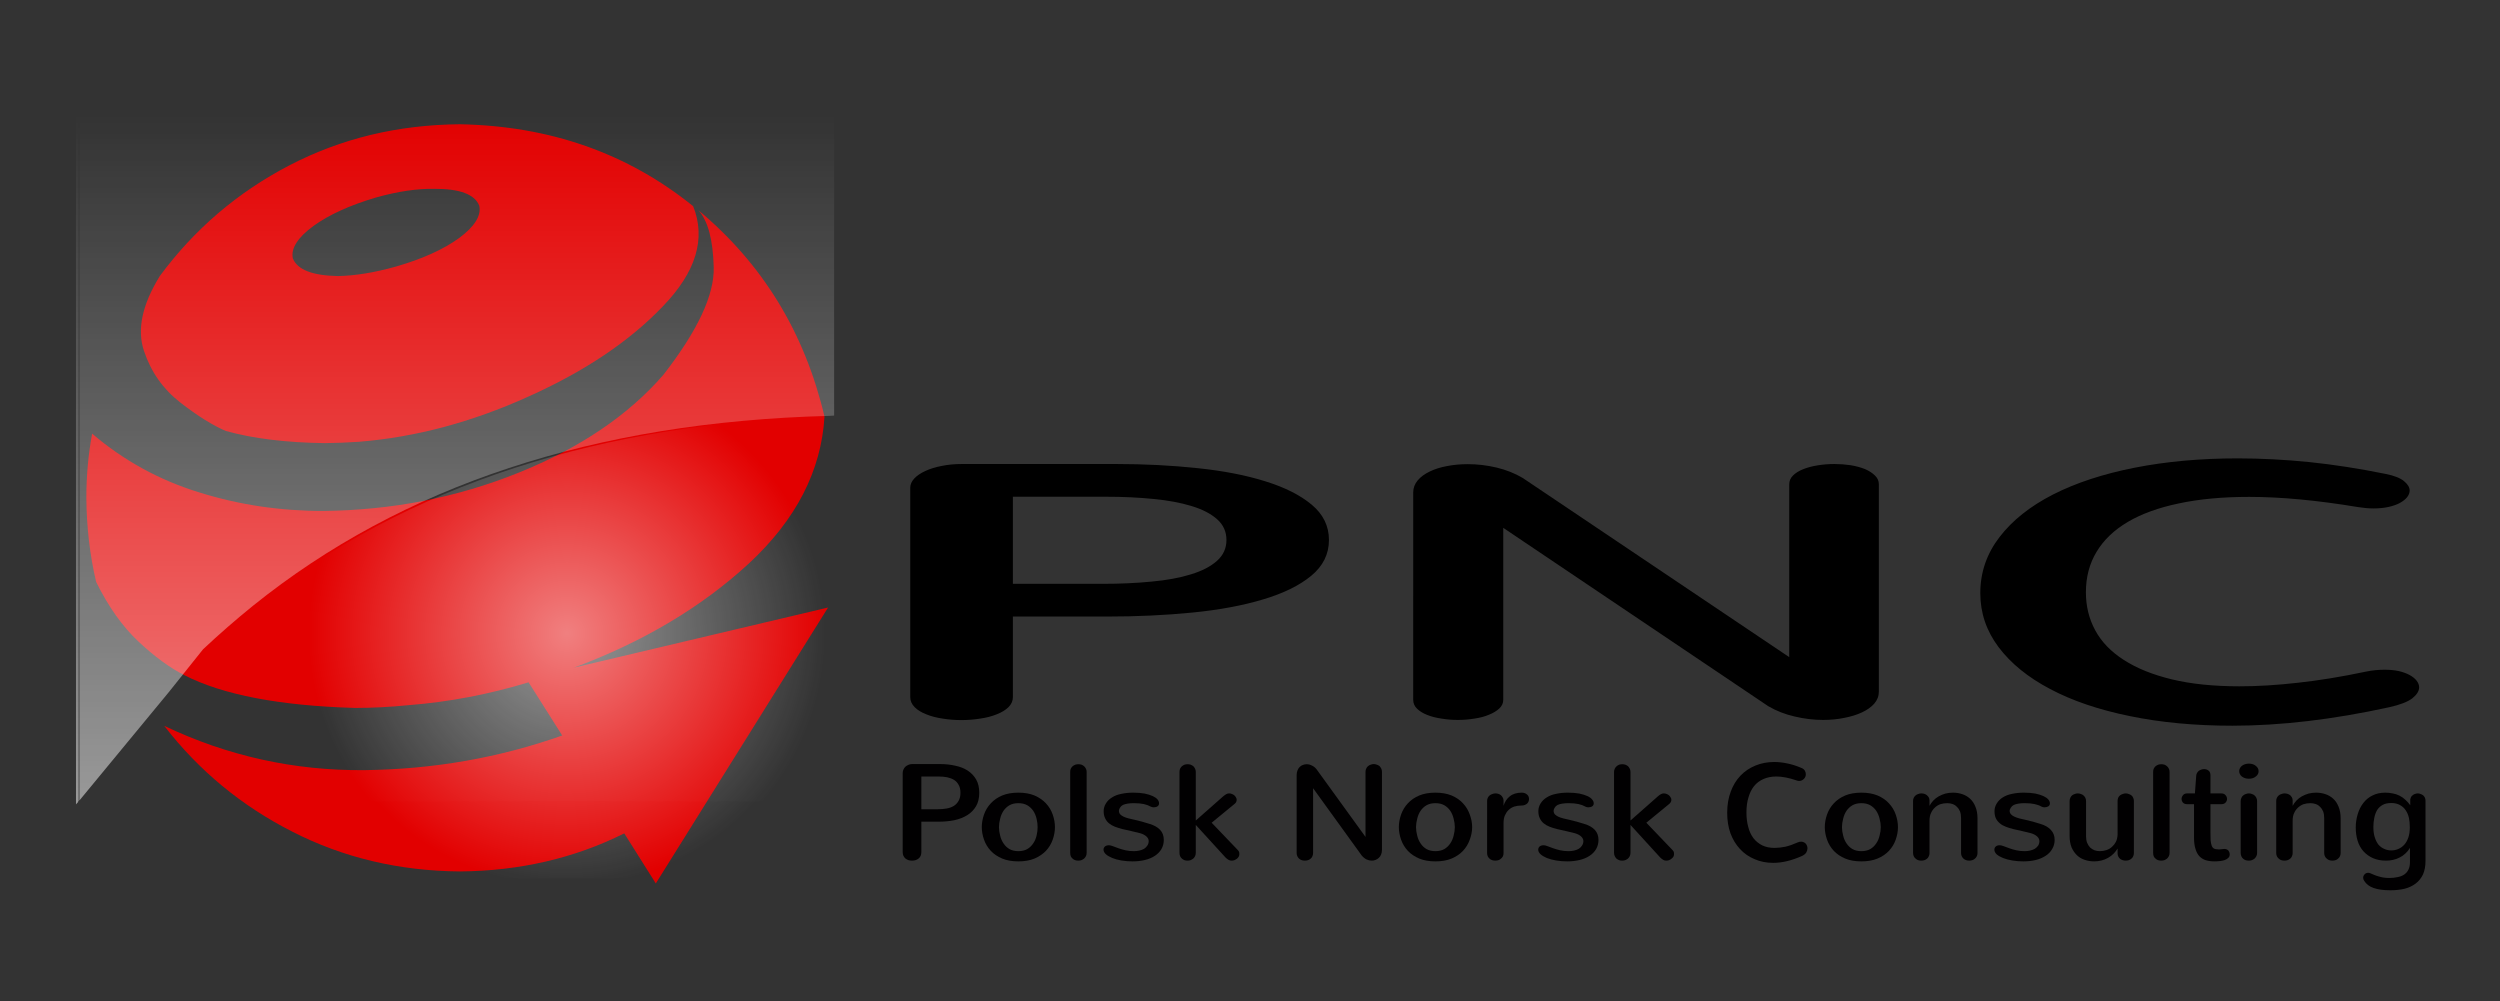 <?xml version="1.0" encoding="UTF-8"?> <svg xmlns="http://www.w3.org/2000/svg" version="1.2" viewBox="0 0 1688 676" width="1688" height="676"><rect x="0" y="0" width="1688" height="676" fill="#333333" stroke="none"/><title>pnc-logo-ai</title><defs><radialGradient id="g1" cx="380.8" cy="427.6" r="172.2" gradientUnits="userSpaceOnUse"><stop offset="0" stop-color="#ffffff" stop-opacity=".5"></stop><stop offset="1" stop-color="#ffffff" stop-opacity="0"></stop></radialGradient><linearGradient id="g2" x1="307.2" y1="543.1" x2="307.2" y2="77.4" gradientUnits="userSpaceOnUse"><stop offset="0" stop-color="#ffffff" stop-opacity=".5"></stop><stop offset="1" stop-color="#ffffff" stop-opacity="0"></stop></linearGradient><radialGradient id="g3" cx="382.8" cy="427.7" r="174.5" gradientUnits="userSpaceOnUse"><stop offset="0" stop-color="#ffffff" stop-opacity=".5"></stop><stop offset="1" stop-color="#ffffff" stop-opacity="0"></stop></radialGradient><radialGradient id="g4" cx="382.2" cy="425.3" r="173" gradientUnits="userSpaceOnUse"><stop offset="0" stop-color="#ffffff" stop-opacity=".5"></stop><stop offset="1" stop-color="#ffffff" stop-opacity="0"></stop></radialGradient></defs><style> .s0 { fill: #000000 } .s1 { fill: #e20000 } .s2 { fill: url(#g1) } .s3 { fill: url(#g2) } .s4 { fill: url(#g3) } .s5 { fill: url(#g4) } .s6 { fill: #010001 } </style><g id="svg"><g id="offset-fix-group"><g id="text-wrapper-1"><g id="text-1"><path id="char-feitqzrml-P-1" fill-rule="evenodd" class="s0" d="m683.9 416.3v54.4q0 3.8-3 6.8-3 2.9-7.9 4.8-4.9 2-11.2 2.9-6.3 1-12.7 1-6.4 0-12.6-1-6.2-0.9-11.1-2.9-4.9-1.9-7.8-4.8-3-3-3-6.8v-141.4q0-3.3 2.7-6.2 2.7-2.9 7.5-5.1 4.7-2.2 11-3.4 6.3-1.3 13.6-1.3h104.2q28.9 0 55 2.8 26.1 2.7 45.8 8.9 19.7 6.1 31.3 15.8 11.6 9.7 11.6 23.8 0 14.3-12 24.2-11.9 9.8-32.4 15.9-20.5 6.2-47.8 8.9-27.3 2.7-57.7 2.7zm60.6-22.1q17.7 0 33-1.5 15.4-1.4 26.6-4.9 11.2-3.4 17.6-9.1 6.4-5.7 6.4-14.1 0-8.4-6.3-14-6.3-5.6-17.2-8.9-11-3.4-25.8-4.8-14.8-1.5-31.8-1.5h-63.1v58.8z"></path><path id="char-feitqzrml-N-2" class="s0" d="m954.2 332.5q0-4.5 3-8.1 2.9-3.5 8.1-6 5.1-2.5 11.7-3.7 6.6-1.3 14-1.3 9.8 0 19.5 2.3 9.6 2.3 17.6 7l180 121v-116.7q0-3.4 2.5-5.9 2.6-2.6 6.9-4.3 4.2-1.7 9.8-2.6 5.5-0.9 11.2-0.9 5.6 0 11 0.8 5.4 0.9 9.7 2.6 4.2 1.8 6.8 4.4 2.6 2.5 2.6 5.9v140q0 4.5-3.1 8.1-3.1 3.5-8.3 5.9-5.1 2.4-11.9 3.7-6.8 1.4-14.3 1.4-9.5 0-19.2-2.3-9.7-2.2-17.9-7l-178.9-120.4v116.1q0 3.4-2.7 5.9-2.7 2.5-7 4.2-4.2 1.8-9.8 2.6-5.5 0.9-11.2 0.9-5.6 0-11-0.9-5.5-0.8-9.7-2.5-4.3-1.7-6.8-4.2-2.6-2.5-2.6-6z"></path><path id="char-feitqzrml-C-3" class="s0" d="m1337.1 400.5q0-21 13-37.9 13-16.9 36.1-28.7 23.2-11.8 55.1-18.1 32-6.3 69.6-6.3 23.4 0 48.4 2.5 24.9 2.6 51.5 8 8.5 1.7 12.3 4.8 3.9 3.2 3.9 6.4 0 2.3-1.7 4.5-1.7 2.1-4.9 3.9-3.2 1.7-7.7 2.7-4.5 1-10.2 1-4.6 0-10.3-0.9-41.4-6.9-73.6-6.9-26.8 0-47.4 4.4-20.6 4.3-34.5 12.5-13.9 8.2-21.1 20.2-7.2 11.9-7.2 27.3 0 14.1 6.3 25.7 6.3 11.7 19.3 20 13 8.4 32.4 13.1 19.5 4.7 45.7 4.7 18.3 0 39.4-2.4 21.2-2.3 45.9-7.5 3.3-0.7 6.5-1 3.3-0.3 6.1-0.3 5.4 0 9.6 0.9 4.3 1 7.4 2.7 3.1 1.7 4.7 3.8 1.7 2.2 1.7 4.5 0 3.7-4.6 7.4-4.7 3.6-15.5 6-57.1 12.5-106 12.5-37.9 0-69.3-6.5-31.4-6.4-53.8-18.3-22.4-11.8-34.8-28.3-12.3-16.4-12.3-36.4z"></path></g></g><g id="symbol-wrapper-1"><g id="symbol-bg-wrapper-1"><g id="symbol-1"><g id="gsymbol-1"><g id="surface1"><path id="&lt;Compound Path&gt;" fill-rule="evenodd" class="s1" d="m556.7 281.3q-3.3 54.9-51.1 99.2-48 44.2-118.1 70.3l171.6-40.6-116.3 186.3-21.3-33.8q-50.6 25.2-111 25.7-61.5-0.5-113-26.8-51.5-26.1-86.6-71.5 64 30.5 134.9 29.9 70.1-0.8 133.8-23.4l-22.7-35.9q-40.2 12.2-80.7 15.4-19.1 1.9-36.4 1.9-76.4-2.2-115.3-22.1-14.8-7.5-31.1-22.8-16.1-15.1-28.5-40.2-6.4-27.4-6.6-56.8 0-22.2 3.9-43.3 32 27.3 72.4 39.7 40.3 12.6 84 12.5 69.5-0.8 131.5-25.8 62.2-25.1 97.8-66.1 34.7-44.6 34-72.6-0.7-27.9-10.3-38.5 65.1 54.3 85.1 139.3zm-88.7-142.1q13.2 32.9-20.5 67.7-33.8 35.4-91 61-57.1 25.8-114.2 30.4-12 0.8-23 0.9-39.2-0.5-66.8-8.2-13.2-5.6-30.6-19.1-17.6-13.6-24.7-35-7.2-21.5 10.7-50.5 35-47.4 87.4-74.7 52.4-27.3 115.2-27.8 91.1 1.7 157.5 55.3zm-200.7 40.8q26.7-7.7 42.6-19.2 15.9-11.8 13.7-21.9-4.5-11.5-30.3-11.4-17.5-0.3-39.2 5.8-26.6 7.8-42.5 19.3-15.9 11.7-13.9 21.8 4.5 11.5 30.4 12 17.5-0.3 39.2-6.4z"></path></g></g></g></g><g id="symbol-shine-wrapper-1"><g id="symbol-shine-use-1"><g id="shine"><path id="&lt;Path&gt;" class="s2" d="m53 77.4v-0.5h508.9v0.5h-508.3v463.1l-0.6 0.5z"></path><path id="&lt;Compound Path&gt;" class="s3" d="m53.6 540.5v-463.1h508.3 1.3v203.2h-0.2q-1.6 0-3.4 0.2-237.3 6.2-388.9 128.3-17.3 14-33.6 29.3l-23.1 28.9zm-0.5-463.1v463.6h-0.4v0.6l-1.4 1.5v-465.7z"></path><path id="&lt;Path&gt;" class="s4" d="m564.1 541h-511.1l0.6-0.5 60.4-73.2 24.2-28.9q16.3-15.3 33.9-29.3 153.6-122.1 394.1-128.3v260.2h-2.1z"></path><path id="&lt;Path&gt;" class="s5" d="m564.1 593h-511.4v-51.5-0.5h0.3 511.1z"></path></g></g></g></g><g id="text-wrapper-2"><g id="text-2"><path id="char-feitqzrml-P-24" fill-rule="evenodd" class="s6" d="m622.1 554.8v20.5q0 1.5-0.5 2.6-0.5 1.1-1.4 1.8-0.9 0.7-2.1 1.1-1.1 0.3-2.3 0.3-1.2 0-2.3-0.3-1.2-0.4-2.1-1.1-0.8-0.7-1.4-1.8-0.5-1.1-0.5-2.6v-53.3q0-1.3 0.5-2.4 0.5-1.1 1.3-1.9 0.9-0.8 2.1-1.3 1.1-0.5 2.4-0.5h19.1q5.3 0 10.1 1.1 4.8 1 8.4 3.3 3.6 2.4 5.7 6 2.1 3.7 2.1 9 0 5.4-2.2 9.1-2.2 3.7-5.9 6-3.7 2.3-8.7 3.4-5 1-10.6 1zm11.1-8.4q3.2 0 6-0.5 2.8-0.5 4.9-1.8 2-1.3 3.2-3.5 1.2-2.1 1.2-5.3 0-3.2-1.2-5.3-1.1-2.1-3.1-3.4-2-1.2-4.7-1.8-2.7-0.5-5.9-0.5h-11.5v22.1z"></path><path id="char-feitqzrml-o-25" fill-rule="evenodd" class="s6" d="m662.9 558.5q0-4.2 1.5-8.5 1.5-4.3 4.6-7.6 3-3.3 7.7-5.3 4.6-1.9 10.9-1.9 6.3 0 10.9 1.9 4.6 2 7.7 5.3 3.1 3.3 4.6 7.6 1.5 4.3 1.5 8.5 0 4.1-1.5 8.4-1.5 4.3-4.6 7.6-3.1 3.2-7.7 5.2-4.6 1.9-10.9 1.9-6.3 0-10.9-1.9-4.7-2-7.7-5.2-3.1-3.3-4.6-7.6-1.5-4.3-1.5-8.4zm11.6 0q0 2.7 0.8 5.7 0.7 3 2.3 5.3 1.6 2.4 4 3.8 2.5 1.4 6 1.4 3.5 0 6-1.4 2.4-1.4 4-3.8 1.6-2.3 2.3-5.3 0.7-3 0.7-5.7 0-2.7-0.7-5.7-0.7-3-2.3-5.4-1.6-2.3-4-3.7-2.5-1.4-6-1.4-3.5 0-6 1.4-2.4 1.4-4 3.7-1.6 2.4-2.3 5.4-0.8 3-0.8 5.7z"></path><path id="char-feitqzrml-l-26" class="s6" d="m722.6 521.2q0-1.3 0.4-2.2 0.5-1 1.3-1.7 0.8-0.6 1.8-1 1-0.3 2-0.3 1.1 0 2.1 0.3 1 0.4 1.7 1 0.8 0.7 1.3 1.7 0.5 0.9 0.5 2.2v54.6q0 1.4-0.5 2.3-0.5 1-1.3 1.7-0.8 0.6-1.8 1-1 0.3-2.1 0.3-1 0-2-0.3-1-0.3-1.7-1-0.8-0.6-1.3-1.6-0.4-1-0.4-2.4z"></path><path id="char-feitqzrml-s-27" class="s6" d="m755.5 547.4q0 1.4 0.8 2.4 0.9 0.9 2.3 1.6 1.5 0.7 3.5 1.2 2 0.5 4.3 1 2.3 0.5 4.8 1.2 2.5 0.7 5 1.5 4.5 1.3 7.1 4 2.5 2.7 2.5 6.8 0 3.4-1.6 6.2-1.7 2.8-4.5 4.6-2.9 1.9-6.8 2.8-3.8 0.9-8.2 0.9-3.9 0-7.5-0.6-3.6-0.6-6.2-1.7-2.7-1.1-4.3-2.5-1.6-1.5-1.6-3.1 0-1.3 1-2.2 1.1-0.8 2.7-0.8 0.9 0 2.5 0.6 1.6 0.6 3.8 1.4 2.2 0.8 4.8 1.4 2.7 0.6 5.7 0.6 1.9 0 3.7-0.4 1.8-0.4 3.2-1.2 1.4-0.9 2.2-2.2 0.9-1.3 0.9-3 0-1.7-1.5-3.1-1.5-1.4-4.2-2.2-3.2-0.8-6.2-1.5-3-0.6-5.8-1.3-2.7-0.7-5.1-1.6-2.3-0.9-4-2.3-1.7-1.4-2.6-3.4-1-2-1-4.8 0-2.8 1.5-5.2 1.5-2.5 4.2-4.1 2.6-1.7 6.3-2.4 3.6-0.8 7.9-0.8 4.4 0 7.7 0.6 3.3 0.7 5.5 1.7 2.2 1 3.3 2.3 1 1.3 1 2.6 0 1.3-1 2-1 0.7-2.5 0.7-0.6 0-1.1-0.1-0.5-0.1-1.1-0.4-1.9-1.1-4.6-1.7-2.8-0.6-6.8-0.6-2.2 0-4.1 0.3-1.9 0.3-3.2 0.9-1.3 0.7-2 1.9-0.7 1.2-0.7 2z"></path><path id="char-feitqzrml-k-28" class="s6" d="m807.4 557v18.8q0 1.3-0.5 2.3-0.5 1-1.3 1.7-0.8 0.6-1.8 1-1 0.3-2 0.3-1.1 0-2-0.3-1-0.4-1.7-1-0.8-0.7-1.3-1.7-0.4-1-0.4-2.3v-54.6q0-1.2 0.4-2.2 0.5-1 1.3-1.7 0.8-0.6 1.7-1 1-0.3 2.1-0.3 1.1 0 2 0.3 1 0.4 1.8 1 0.7 0.7 1.2 1.7 0.5 1 0.5 2.2v32.8l18.6-16.4q1.1-0.9 2-1.4 0.9-0.5 1.9-0.5 1 0 1.9 0.4 0.9 0.3 1.6 0.9 0.7 0.6 1.1 1.4 0.5 0.7 0.5 1.6 0 0.7-0.3 1.4-0.2 0.6-0.9 1.2l-15.7 12.9 17.9 18.7q0.5 0.6 0.7 1.2 0.1 0.7 0.1 1.3 0 0.9-0.4 1.7-0.5 0.8-1.2 1.4-0.8 0.6-1.8 1-0.9 0.3-1.9 0.3-1.1 0-2.1-0.6-1-0.6-2-1.6z"></path><path id="char-feitqzrml-N-29" class="s6" d="m875.5 523.2q0-1.7 0.6-3.1 0.5-1.3 1.4-2.2 1-1 2.2-1.4 1.2-0.5 2.6-0.5 1.8 0 3.5 0.9 1.8 0.8 3.2 2.6l33 45.6v-44q0-1.3 0.5-2.2 0.4-1 1.2-1.6 0.8-0.7 1.8-1 1-0.4 2.1-0.4 1 0 2 0.4 1 0.3 1.8 0.9 0.7 0.7 1.2 1.7 0.5 0.9 0.5 2.2v52.8q0 1.7-0.6 3.1-0.5 1.3-1.5 2.2-0.9 0.9-2.2 1.4-1.2 0.5-2.6 0.5-1.7 0-3.5-0.8-1.8-0.9-3.3-2.7l-32.8-45.4v43.8q0 1.2-0.5 2.2-0.4 1-1.2 1.6-0.8 0.7-1.8 1-1 0.3-2.1 0.3-1 0-2-0.3-1-0.3-1.8-1-0.7-0.6-1.2-1.6-0.5-0.9-0.5-2.2z"></path><path id="char-feitqzrml-o-30" fill-rule="evenodd" class="s6" d="m944.5 558.5q0-4.2 1.5-8.5 1.5-4.3 4.6-7.6 3-3.3 7.7-5.3 4.6-1.9 10.9-1.9 6.3 0 10.9 1.9 4.7 2 7.7 5.3 3.1 3.3 4.6 7.6 1.6 4.3 1.6 8.5 0 4.1-1.6 8.4-1.5 4.3-4.6 7.6-3 3.2-7.7 5.2-4.6 1.9-10.9 1.9-6.3 0-10.9-1.9-4.7-2-7.7-5.2-3.1-3.3-4.6-7.6-1.5-4.3-1.5-8.4zm11.6 0q0 2.7 0.8 5.7 0.7 3 2.3 5.3 1.6 2.4 4 3.8 2.5 1.4 6 1.4 3.5 0 6-1.4 2.4-1.4 4-3.8 1.6-2.3 2.3-5.3 0.8-3 0.8-5.7 0-2.7-0.8-5.7-0.7-3-2.3-5.4-1.6-2.3-4-3.7-2.5-1.4-6-1.4-3.5 0-6 1.4-2.4 1.4-4 3.7-1.6 2.4-2.3 5.4-0.8 3-0.8 5.7z"></path><path id="char-feitqzrml-r-31" class="s6" d="m1004.1 540.7q0-1.2 0.5-2.1 0.5-1 1.3-1.6 0.8-0.6 1.8-0.9 1-0.4 2-0.4 1 0 2 0.3 0.9 0.3 1.7 0.9 0.7 0.6 1.2 1.5 0.5 0.8 0.6 2 0 0.1 0 0.6 0 0.5 0 1.2v1.3 0.6q1.1-3.9 4.2-6.4 3-2.5 8.2-2.5 1.1 0 2.1 0.4 0.9 0.4 1.5 1 0.6 0.5 0.9 1.3 0.3 0.8 0.3 1.6 0 0.8-0.3 1.6-0.3 0.8-0.9 1.4-0.7 0.6-1.6 1-1 0.4-2.3 0.4-2.7 0-4.9 0.7-2.3 0.8-3.9 2.4-1.5 1.5-2.4 3.6-0.9 2-0.9 5.2v20.3q0 1.2-0.5 2.2-0.5 0.9-1.3 1.5-0.7 0.7-1.7 1-1.1 0.3-2.1 0.3-1 0-2-0.3-1-0.3-1.7-0.9-0.8-0.7-1.3-1.6-0.5-1-0.5-2.2z"></path><path id="char-feitqzrml-s-32" class="s6" d="m1049 547.4q0 1.4 0.8 2.4 0.9 0.9 2.3 1.6 1.5 0.7 3.5 1.2 2 0.5 4.3 1 2.3 0.5 4.8 1.2 2.5 0.7 5 1.5 4.5 1.3 7.1 4 2.5 2.7 2.5 6.8 0 3.4-1.6 6.2-1.7 2.8-4.5 4.6-2.9 1.9-6.8 2.8-3.8 0.9-8.2 0.9-3.9 0-7.5-0.6-3.6-0.6-6.3-1.7-2.6-1.1-4.2-2.5-1.6-1.5-1.6-3.1 0-1.3 1-2.2 1.1-0.8 2.7-0.8 0.9 0 2.5 0.6 1.6 0.6 3.8 1.4 2.2 0.8 4.8 1.4 2.6 0.6 5.7 0.6 1.9 0 3.7-0.4 1.8-0.4 3.2-1.2 1.4-0.9 2.2-2.2 0.9-1.3 0.9-3 0-1.7-1.5-3.1-1.5-1.4-4.2-2.2-3.2-0.8-6.2-1.5-3-0.6-5.8-1.3-2.8-0.7-5.1-1.6-2.3-0.9-4-2.3-1.7-1.4-2.6-3.4-1-2-1-4.8 0-2.8 1.5-5.2 1.5-2.5 4.2-4.1 2.6-1.7 6.3-2.4 3.6-0.8 7.8-0.8 4.5 0 7.8 0.6 3.3 0.7 5.5 1.7 2.2 1 3.2 2.3 1.1 1.3 1.1 2.6 0 1.3-1 2-1 0.7-2.6 0.7-0.5 0-1-0.1-0.6-0.1-1.1-0.4-1.9-1.1-4.6-1.7-2.8-0.6-6.8-0.6-2.2 0-4.1 0.3-1.9 0.3-3.2 0.9-1.3 0.7-2 1.9-0.7 1.2-0.7 2z"></path><path id="char-feitqzrml-k-33" class="s6" d="m1100.9 557v18.8q0 1.3-0.5 2.3-0.5 1-1.3 1.7-0.8 0.6-1.8 1-1 0.3-2 0.3-1.1 0-2-0.3-1-0.4-1.8-1-0.7-0.7-1.2-1.7-0.5-1-0.5-2.3v-54.6q0-1.2 0.5-2.2 0.5-1 1.3-1.7 0.7-0.6 1.7-1 1-0.3 2.1-0.3 1 0 2 0.3 1 0.4 1.8 1 0.7 0.7 1.2 1.7 0.5 1 0.5 2.2v32.8l18.6-16.4q1-0.9 2-1.4 0.9-0.5 1.9-0.5 1 0 1.9 0.4 0.9 0.3 1.6 0.9 0.7 0.6 1.1 1.4 0.5 0.7 0.5 1.6 0 0.7-0.3 1.4-0.3 0.6-0.9 1.2l-15.7 12.9 17.9 18.7q0.5 0.6 0.7 1.2 0.1 0.7 0.1 1.3 0 0.9-0.4 1.7-0.5 0.8-1.3 1.4-0.7 0.6-1.7 1-0.9 0.3-1.9 0.3-1.2 0-2.1-0.6-1-0.6-2-1.6z"></path><path id="char-feitqzrml-C-34" class="s6" d="m1166.2 548.8q0-7.9 2.4-14.3 2.3-6.3 6.6-10.8 4.2-4.4 10.1-6.8 5.8-2.4 12.7-2.4 4.3 0 8.9 1 4.5 0.9 9.4 3 1.6 0.6 2.3 1.8 0.7 1.2 0.7 2.4 0 0.9-0.3 1.7-0.3 0.8-0.9 1.4-0.6 0.7-1.5 1.1-0.8 0.4-1.8 0.4-0.9 0-1.9-0.4-7.6-2.6-13.5-2.6-4.9 0-8.7 1.7-3.7 1.6-6.3 4.7-2.5 3.1-3.8 7.6-1.4 4.5-1.4 10.3 0 5.3 1.2 9.7 1.1 4.4 3.5 7.6 2.4 3.1 6 4.9 3.5 1.7 8.3 1.7 3.4 0 7.3-0.8 3.8-0.9 8.3-2.9 0.7-0.2 1.2-0.4 0.6-0.1 1.2-0.1 0.9 0 1.7 0.4 0.8 0.3 1.4 1 0.5 0.6 0.8 1.4 0.3 0.8 0.3 1.7 0 1.4-0.8 2.8-0.9 1.4-2.8 2.3-10.5 4.7-19.5 4.7-6.9 0-12.6-2.5-5.8-2.4-9.9-6.9-4.1-4.4-6.4-10.6-2.2-6.2-2.2-13.8z"></path><path id="char-feitqzrml-o-35" fill-rule="evenodd" class="s6" d="m1232.1 558.5q0-4.2 1.5-8.5 1.5-4.3 4.6-7.6 3-3.3 7.7-5.3 4.6-1.9 10.9-1.9 6.3 0 10.9 1.9 4.7 2 7.7 5.3 3.1 3.3 4.6 7.6 1.5 4.3 1.5 8.5 0 4.1-1.5 8.4-1.5 4.3-4.6 7.6-3 3.2-7.7 5.2-4.6 1.9-10.9 1.9-6.3 0-10.9-1.9-4.7-2-7.7-5.2-3.1-3.3-4.6-7.6-1.5-4.3-1.5-8.4zm11.6 0q0 2.7 0.8 5.7 0.7 3 2.3 5.3 1.6 2.4 4 3.8 2.5 1.4 6 1.4 3.5 0 6-1.4 2.4-1.4 4-3.8 1.6-2.3 2.3-5.3 0.8-3 0.8-5.7 0-2.7-0.8-5.7-0.7-3-2.3-5.4-1.6-2.3-4-3.7-2.5-1.4-6-1.4-3.5 0-6 1.4-2.4 1.4-4 3.7-1.6 2.4-2.3 5.4-0.8 3-0.8 5.7z"></path><path id="char-feitqzrml-n-36" class="s6" d="m1291.7 540.7q0-1.2 0.5-2.1 0.5-1 1.3-1.6 0.7-0.6 1.7-0.9 1.1-0.4 2.1-0.4 1 0 2 0.3 1 0.3 1.7 0.9 0.8 0.7 1.3 1.5 0.5 0.9 0.5 2.1v3.6q0.9-1.7 2.5-3.5 1.6-1.7 3.7-2.9 2.2-1.2 4.6-1.9 2.5-0.6 5-0.6 3.3 0 6.3 1 3 1 5.3 3.1 2.3 2.1 3.6 5.4 1.4 3.3 1.4 7.8v23.5q0 1.2-0.5 2.2-0.5 1-1.3 1.6-0.7 0.7-1.8 1-1 0.3-2 0.3-1 0-2-0.3-1-0.3-1.8-1-0.7-0.6-1.2-1.6-0.5-1-0.5-2.2v-23.6q0-2.6-0.7-4.5-0.8-1.9-2.1-3.1-1.2-1.3-2.9-1.9-1.7-0.6-3.6-0.6-2.5 0-4.7 0.7-2.2 0.8-3.8 2.4-1.6 1.5-2.5 3.6-1 2-1 5.2v21.8q0 1.2-0.5 2.2-0.4 1-1.2 1.6-0.8 0.7-1.8 1-1 0.3-2.1 0.3-1 0-2-0.3-1-0.3-1.7-1-0.8-0.6-1.3-1.6-0.5-1-0.5-2.2z"></path><path id="char-feitqzrml-s-37" class="s6" d="m1356.9 547.4q0 1.4 0.9 2.4 0.8 0.9 2.3 1.6 1.5 0.7 3.4 1.2 2 0.5 4.3 1 2.3 0.5 4.9 1.2 2.5 0.7 5 1.5 4.5 1.3 7 4 2.6 2.7 2.6 6.8 0 3.4-1.7 6.2-1.6 2.8-4.5 4.6-2.9 1.9-6.7 2.8-3.8 0.9-8.2 0.9-4 0-7.5-0.6-3.6-0.6-6.3-1.7-2.7-1.1-4.3-2.5-1.5-1.5-1.5-3.1 0-1.3 1-2.2 1-0.8 2.6-0.8 1 0 2.6 0.6 1.6 0.6 3.8 1.4 2.1 0.8 4.8 1.4 2.6 0.6 5.7 0.6 1.9 0 3.6-0.4 1.8-0.4 3.2-1.2 1.4-0.9 2.3-2.2 0.8-1.3 0.8-3 0-1.7-1.5-3.1-1.5-1.4-4.1-2.2-3.2-0.8-6.2-1.5-3.1-0.6-5.8-1.3-2.8-0.7-5.1-1.6-2.4-0.9-4-2.3-1.7-1.4-2.7-3.4-0.9-2-0.9-4.8 0-2.8 1.5-5.2 1.5-2.5 4.1-4.1 2.7-1.7 6.3-2.4 3.7-0.8 7.9-0.8 4.4 0 7.7 0.6 3.3 0.7 5.5 1.7 2.2 1 3.3 2.3 1.1 1.3 1.1 2.6 0 1.3-1 2-1.1 0.7-2.6 0.7-0.5 0-1.1-0.1-0.5-0.1-1-0.4-1.9-1.1-4.7-1.7-2.7-0.6-6.7-0.6-2.3 0-4.1 0.3-1.9 0.3-3.2 0.9-1.3 0.7-2 1.9-0.8 1.2-0.8 2z"></path><path id="char-feitqzrml-u-38" class="s6" d="m1440.8 576q0 1.3-0.5 2.2-0.4 1-1.2 1.6-0.8 0.7-1.8 1-1 0.3-2.1 0.3-0.9 0-1.9-0.3-1-0.3-1.8-0.9-0.7-0.6-1.2-1.5-0.5-0.9-0.5-2.1v-3.4q-1 1.7-2.6 3.4-1.7 1.7-3.8 2.9-2.1 1.2-4.5 1.8-2.5 0.6-4.9 0.6-3.3 0-6.3-1-3.1-1-5.3-3.1-2.3-2.2-3.7-5.4-1.3-3.3-1.3-7.6v-23.6q0-1.3 0.5-2.3 0.4-0.9 1.2-1.6 0.8-0.6 1.8-0.9 1-0.4 2-0.4 1 0 2.1 0.4 1 0.3 1.7 0.9 0.8 0.7 1.3 1.6 0.5 1 0.5 2.3v23.8q0 2.4 0.7 4.3 0.8 1.9 2 3.2 1.3 1.2 3 1.9 1.7 0.6 3.6 0.6 2.3 0 4.4-0.7 2.2-0.7 3.8-2.2 1.6-1.4 2.6-3.3 1-1.9 1.2-4.8v-22.9q0-1.2 0.4-2.2 0.5-1 1.3-1.6 0.8-0.6 1.8-0.9 1-0.4 2-0.4 1 0 2 0.4 1 0.3 1.8 0.9 0.8 0.6 1.2 1.6 0.5 1 0.5 2.2z"></path><path id="char-feitqzrml-l-39" class="s6" d="m1453.8 521.2q0-1.3 0.4-2.2 0.5-1 1.3-1.7 0.8-0.6 1.8-1 1-0.3 2-0.3 1.1 0 2.1 0.3 1 0.4 1.7 1 0.8 0.7 1.3 1.7 0.5 0.9 0.5 2.2v54.6q0 1.4-0.5 2.3-0.5 1-1.3 1.7-0.8 0.6-1.8 1-1 0.3-2.1 0.3-1 0-2-0.3-1-0.3-1.7-1-0.8-0.6-1.3-1.6-0.4-1-0.4-2.4z"></path><path id="char-feitqzrml-t-40" class="s6" d="m1482 535.7l0.9-12.1q0.1-1 0.6-1.8 0.5-0.8 1.2-1.4 0.8-0.5 1.7-0.8 0.9-0.3 1.8-0.3 1.7 0 3 1 1.3 1 1.3 3.2v12.2h7.2q2 0 3 1.2 1 1.2 1 2.5 0 1.4-1 2.5-1 1.1-3 1.1h-7.2v18.9q0 3.2 0.1 5.4 0.2 2.2 0.7 3.6 0.5 1.4 1.5 2 1.1 0.6 3 0.6 0.4 0 1 0 0.6-0.1 1.1-0.1 0.6-0.1 1.1-0.1 0.5-0.1 0.8-0.1 1.8 0 2.8 1.1 0.9 1.2 0.9 2.6 0 1.4-0.9 2.3-0.9 0.9-2.4 1.5-1.5 0.5-3.3 0.7-1.8 0.2-3.7 0.2-3.3 0-5.9-0.8-2.5-0.8-4.3-2.7-1.7-1.8-2.6-4.9-1-3.1-1-7.6v-22.6h-4.5q-2 0-3-1.1-0.9-1.1-0.9-2.5 0-1.3 1-2.5 0.9-1.2 2.9-1.2z"></path><path id="char-feitqzrml-i-41" class="s6" d="m1525 520.7q0 2.2-1.9 3.6-1.8 1.5-4.7 1.5-1.4 0-2.6-0.4-1.2-0.4-2.1-1.1-0.9-0.7-1.3-1.6-0.5-0.9-0.5-2 0-1.1 0.5-2 0.4-0.9 1.3-1.6 0.9-0.7 2.1-1.1 1.2-0.4 2.7-0.4 1.4 0 2.6 0.4 1.2 0.4 2 1.1 0.9 0.7 1.4 1.6 0.5 0.9 0.5 2zm-12.1 20.3q0-1.3 0.5-2.3 0.4-1 1.2-1.6 0.8-0.7 1.8-1 1-0.4 2.1-0.4 1 0 2 0.4 1 0.3 1.8 1 0.7 0.6 1.2 1.6 0.5 1 0.5 2.3v34.8q0 1.4-0.5 2.3-0.5 1-1.3 1.7-0.8 0.6-1.8 1-1 0.3-2 0.3-1.1 0-2.1-0.3-1-0.3-1.7-1-0.8-0.6-1.2-1.6-0.5-1-0.5-2.4z"></path><path id="char-feitqzrml-n-42" class="s6" d="m1536.9 540.7q0-1.2 0.5-2.1 0.5-1 1.3-1.6 0.7-0.6 1.8-0.9 1-0.4 2-0.4 1 0 2 0.3 1 0.3 1.8 0.9 0.7 0.7 1.2 1.5 0.5 0.9 0.5 2.1v3.6q0.9-1.7 2.5-3.5 1.6-1.7 3.7-2.9 2.2-1.2 4.6-1.9 2.5-0.6 5-0.6 3.3 0 6.3 1 3 1 5.3 3.1 2.3 2.1 3.6 5.4 1.4 3.3 1.4 7.8v23.5q0 1.2-0.5 2.2-0.5 1-1.3 1.6-0.7 0.7-1.7 1-1.1 0.3-2.1 0.3-1 0-2-0.3-1-0.3-1.7-1-0.8-0.6-1.3-1.6-0.5-1-0.5-2.2v-23.6q0-2.6-0.7-4.5-0.8-1.9-2.1-3.1-1.2-1.3-2.9-1.9-1.7-0.6-3.6-0.6-2.5 0-4.7 0.7-2.1 0.8-3.8 2.4-1.6 1.5-2.5 3.6-1 2-1 5.2v21.8q0 1.2-0.5 2.2-0.4 1-1.2 1.6-0.8 0.7-1.8 1-1 0.3-2 0.3-1.1 0-2.1-0.3-1-0.3-1.7-1-0.8-0.6-1.3-1.6-0.5-1-0.5-2.2z"></path><path id="char-feitqzrml-g-43" fill-rule="evenodd" class="s6" d="m1627.2 572.5q-1.3 2.2-3.1 3.8-1.8 1.7-3.9 2.7-2.1 1.1-4.5 1.6-2.3 0.5-4.6 0.5-5.1 0-8.9-1.7-3.8-1.7-6.4-4.6-2.6-2.9-3.9-7-1.3-4.1-1.3-9.1 0-4.5 1.3-8.9 1.3-4.4 3.8-7.6 2.5-3.3 6.2-5.1 3.7-1.9 8.6-1.9 2.6 0 5 0.5 2.4 0.4 4.6 1.5 2.1 1 4 2.8 1.9 1.7 3.3 3.7v-3.9q0.2-1 0.6-1.8 0.5-0.7 1.2-1.2 0.7-0.6 1.6-0.8 0.8-0.3 1.7-0.3 1 0 1.9 0.4 0.9 0.3 1.7 0.9 0.7 0.6 1.2 1.6 0.4 0.9 0.4 2.2v40.3q0 5.5-1.7 9.3-1.8 3.8-5 6.2-3.2 2.4-7.5 3.5-4.4 1-9.5 1-7.2 0-11.5-1.6-4.2-1.5-6.2-4.8-0.7-1-0.7-2 0-1.3 1-2.4 1-1 2.4-1 0.6 0 1.4 0.3 1.3 0.5 2.6 1.1 1.4 0.6 2.9 1 1.5 0.5 3.3 0.8 1.8 0.3 4 0.3 3.1 0 5.7-0.6 2.6-0.5 4.4-1.7 1.9-1.3 2.9-3.4 1-2 1-5.1zm-0.1-14q0-3.5-0.6-6.3-0.6-2.7-2.1-5-1.5-2.3-3.9-3.6-2.4-1.4-6-1.4-3.5 0-5.8 1.3-2.3 1.3-3.7 3.5-1.3 2.3-1.9 5.3-0.6 3-0.6 6.1 0 4.2 1 7.1 0.9 2.9 2.5 4.9 1.7 1.9 3.9 2.8 2.2 1 4.7 1 2.5 0 4.8-1 2.3-1 4-2.9 1.7-1.9 2.7-4.8 1-2.9 1-7z"></path></g></g></g></g></svg> 